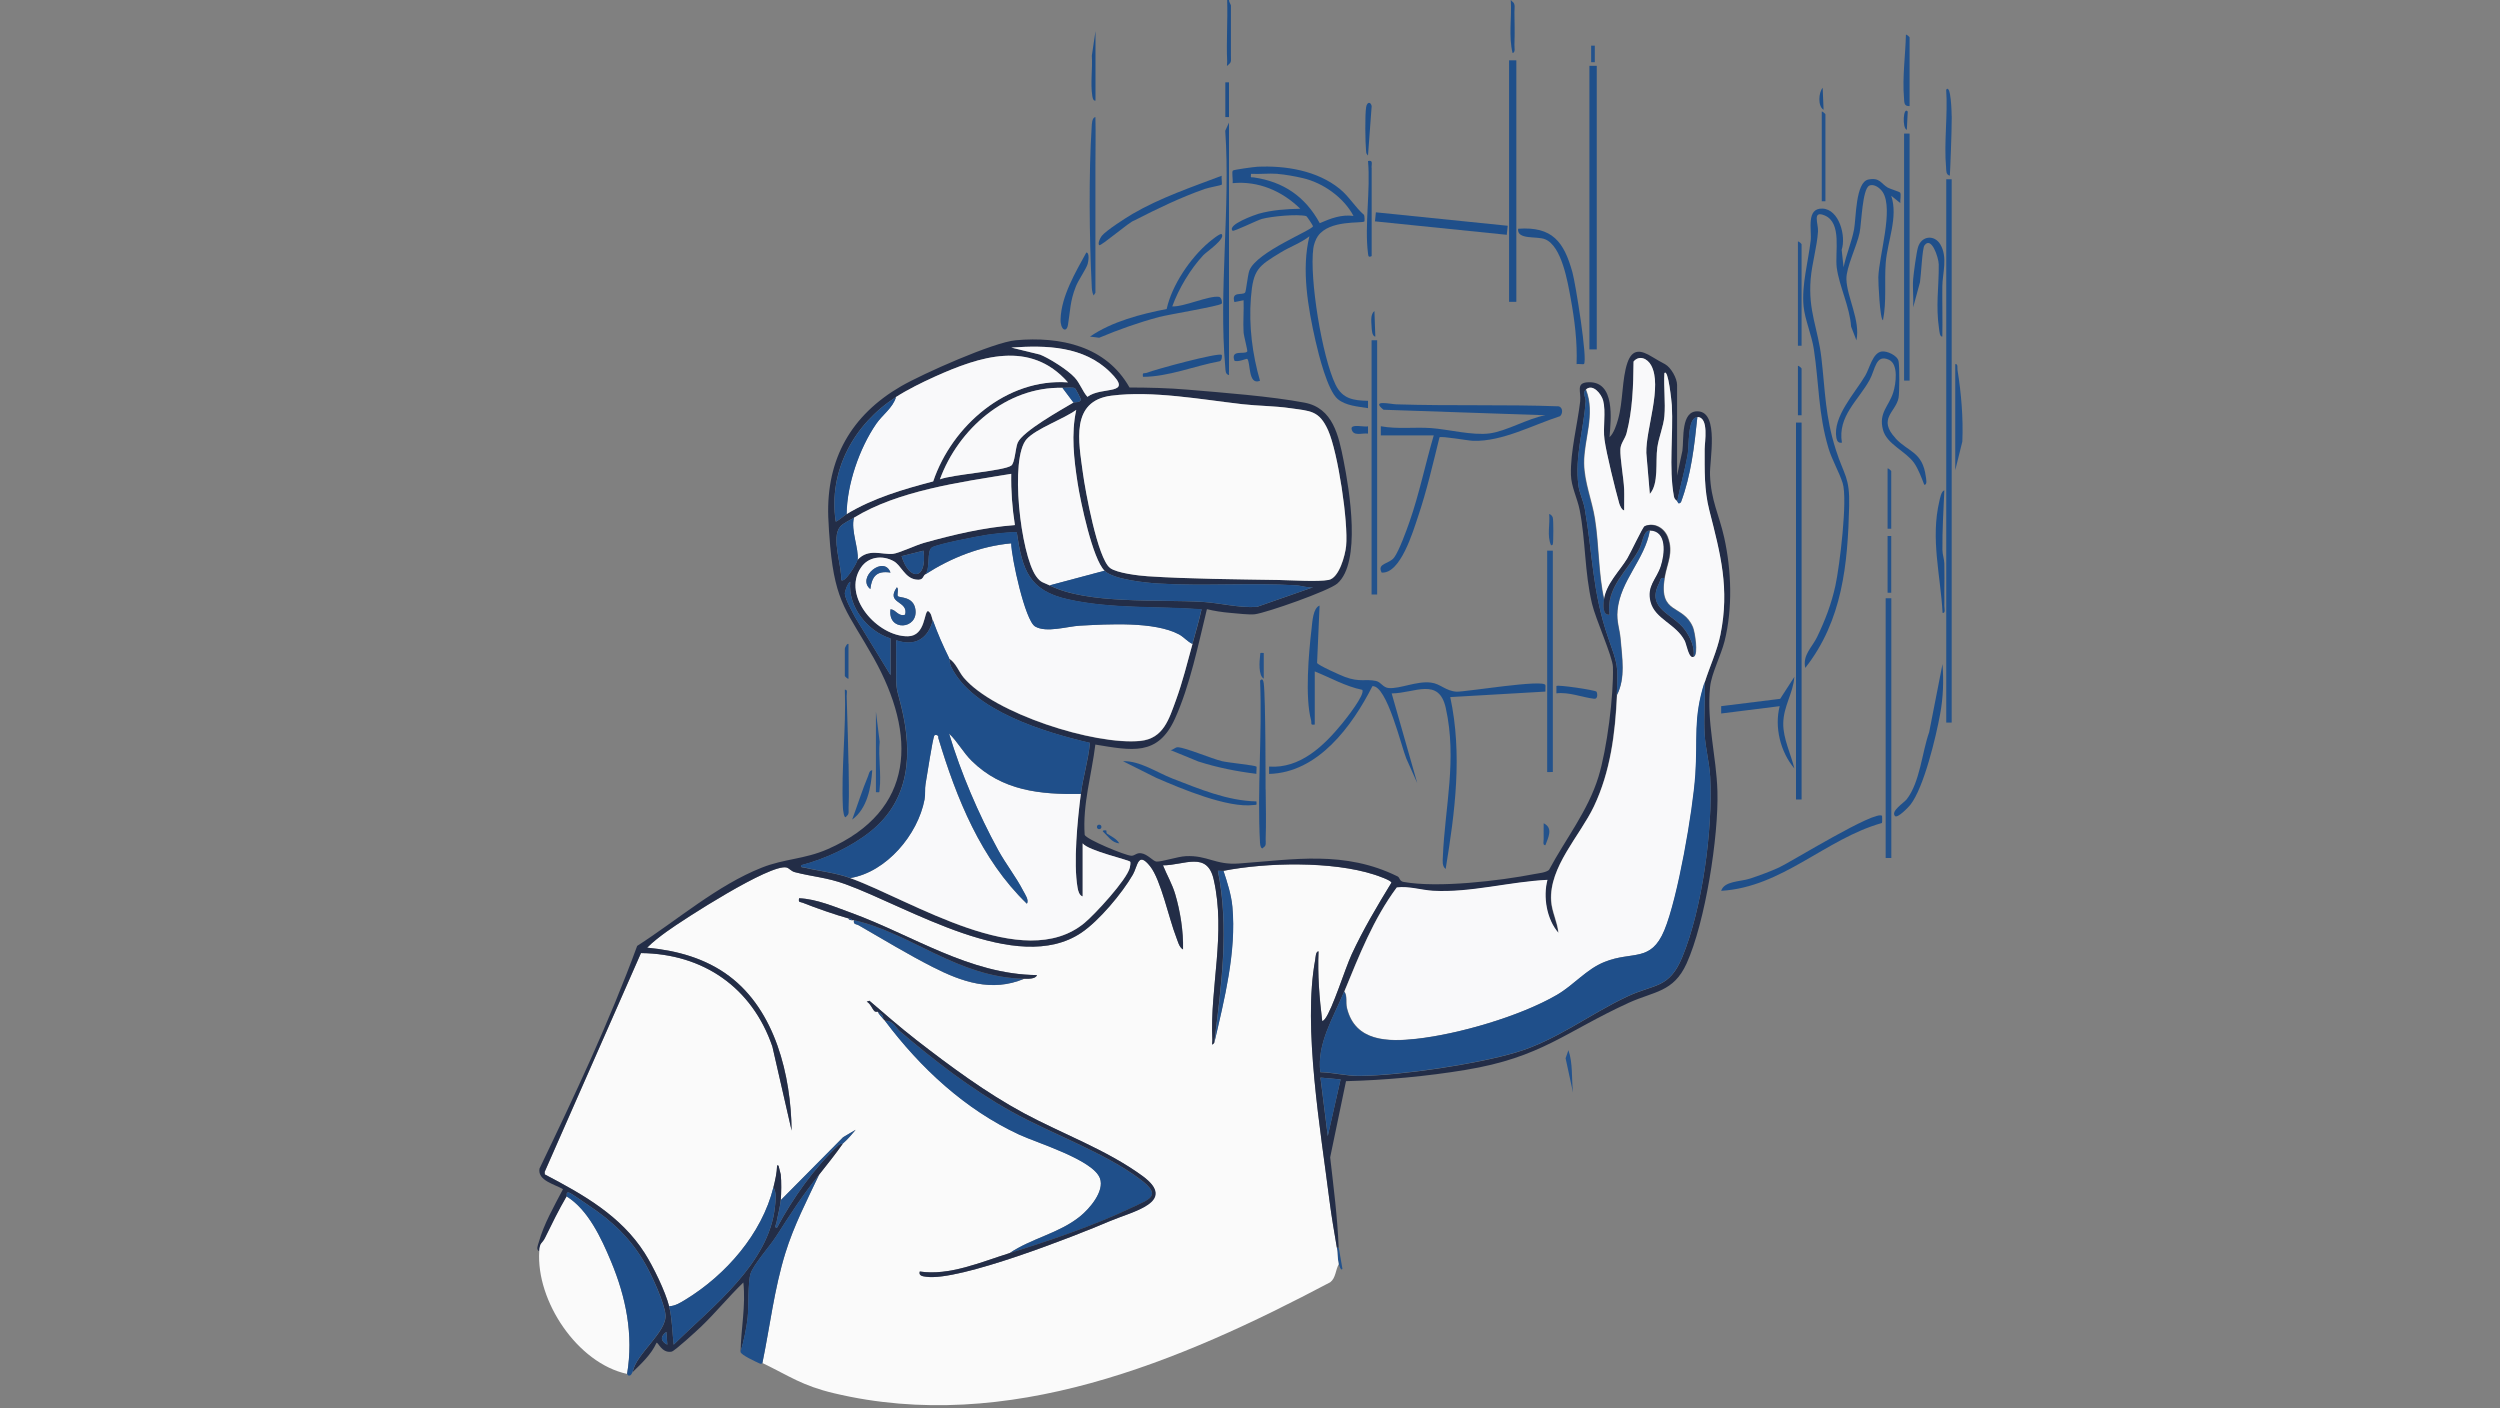 <svg xmlns="http://www.w3.org/2000/svg" id="Layer_1" data-name="Layer 1" viewBox="0 0 300 169"><rect x="0" y="0" width="300" height="169" fill="#808080" stroke="none"/><defs><style>      .cls-1 {        fill: #f9f9fa;      }      .cls-2 {        fill: #23528c;      }      .cls-3 {        fill: #1f4f8a;      }      .cls-4 {        fill: #7c98ba;      }      .cls-5 {        fill: #fafafa;      }      .cls-6 {        fill: #232d47;      }    </style></defs><path class="cls-2" d="M188.75,131.06l-.88-4.07.34-.97c.55,1.56.36,3.39.55,5.05Z"></path><path class="cls-3" d="M101.82,81.45c-.14.02-.44-.29-.44-.33v-3.29c0-.1.27-.68.44-.55v4.17Z"></path><g><path class="cls-3" d="M163.67,25.74c.09.16.09.79.06.83-.26.27-4.19-.24-5.59,1.77-.26.37-.48.99-.54,1.44-.49,3.61,1.05,13.06,2.67,16.39.83,1.7,2.13,1.89,3.89,1.93v.88c-1.19-.2-2.66-.28-3.63-1.09-1.23-1.04-2.29-5.32-2.67-6.99-.9-3.96-1.71-8.59-.73-12.55-.97.78-2.33,1.26-3.44,1.94-2.71,1.65-3.31,2.03-3.58,5.42s.18,6.85,1.09,9.98c-1.47.62-1.11-2.3-1.54-2.63-.06-.05-1.13.44-1.53.22-.49-1.4,1.24-.69,1.54-1.1.07-.1-.41-1.83-.44-2.31-.08-1.27.05-2.57,0-3.84l-1.1.22c-.4-1.35.95-.77,1.28-1.14.13-.15.3-2.08.52-2.66.87-2.24,7.6-4.84,7.63-5.31,0-.07-.73-1.19-.81-1.21-1.1-.27-4.16.03-5.32.34-.55.15-3.39,1.55-3.52,1.42-.71-.72,2.73-1.93,3.12-2.04,1.6-.45,3.33-.57,5-.6-2.17-2.13-5.04-3.37-8.12-3.07.07-.34-.12-1.35.03-1.51.1-.11,2.55-.44,2.94-.46,3.39-.16,7.18.46,9.87,2.64,1.15.93,1.84,2.18,2.91,3.12ZM153.3,20.86c-1.05-.08-2.13.06-3.18,0-.04.55-.06.38.33.43,3.57.52,6.18,2.3,7.92,5.49,1.32-.57,2.57-1.06,4.05-.87-1.18-2.22-3.66-3.98-6.1-4.54-.84-.2-2.17-.44-3.01-.5Z"></path><rect class="cls-3" x="190.73" y="7.9" width=".88" height="34.03"></rect><path class="cls-3" d="M146.6,28.1c.5.55-1.83,2.13-2.2,2.52-1.55,1.66-2.96,4.02-3.73,6.15,1.4.07,4.42-1.33,5.61-1.15.31.05.42.7.32.82-.25.29-6.42,1.31-7.51,1.6-2.46.66-4.85,1.51-7.19,2.49l-1.1-.14c2.61-1.8,6.12-2.71,9.2-3.31.62-2.85,2.82-6.1,5.06-8,.2-.17,1.39-1.15,1.54-.98Z"></path><rect class="cls-3" x="181.09" y="7.24" width=".87" height="28.98"></rect><path class="cls-3" d="M190.07,43.69c-.06.05-.66-.04-.88,0,.1-2.66-.24-5.33-.72-7.95-.35-1.9-1.06-6.22-3.06-7.03-1.02-.41-3.38.11-3.24-1.26,4.12-.3,5.51,1.58,6.52,5.22.37,1.32,1.86,10.57,1.38,11.02Z"></path><rect class="cls-3" x="172.41" y="18.88" width="1.09" height="15.9" transform="translate(128.73 196.17) rotate(-84.18)"></rect><path class="cls-3" d="M146.6,21.08c-.05.26.08.99,0,1.09-.07.07-1.57.34-2.02.5-2.93,1.03-5.74,2.39-8.49,3.8-.52.11-4.02,3.14-4.19,2.95-.19-.21.1-.85.31-1.11.52-.65,2.89-2.17,3.71-2.65,3.28-1.92,7.14-3.23,10.68-4.57Z"></path><path class="cls-3" d="M147.48,28.1c0,5.48,0,10.98,0,16.47-.04.11.03.3,0,.44-.47-.1-.41-.6-.45-.98-.8-9.02.63-19.2,0-28.34l.45-.98c0,4.46,0,8.93,0,13.39Z"></path><path class="cls-2" d="M131.45,19.98c0,5.05,0,10.1,0,15.15l-.22.33c-.21-.42-.21-.85-.23-1.31-.28-5.61-.36-13.32,0-18.9.02-.32.02-1.15.45-1.2.05,1.98,0,3.98,0,5.93Z"></path><path class="cls-3" d="M146.6,42.59c.07.07.04.68-.23.76-3.05.56-6.12,1.86-9.21,1.87-.11-.62.15-.36.48-.49,1.01-.41,8.63-2.47,8.96-2.14Z"></path><path class="cls-3" d="M130.36,30.3c.43.04.23,1.13.16,1.37-.16.59-1.12,1.93-1.43,2.74-.7,1.79-.64,2.82-.93,4.56-.17,1.03-.93.61-.89-.66.08-2.77,1.8-5.65,3.09-8.01Z"></path><path class="cls-3" d="M164.6,30.73c-.38.19-.4.01-.44-.32-.43-3.38.32-7.62,0-11.09.72-.15.36.49.44.88v10.54Z"></path><path class="cls-3" d="M102.26,98.35c.64-1.72,1.2-3.53,1.91-5.22.11-.27.12-.65.5-.71-.14,2.08-.61,4.63-2.41,5.93Z"></path><path class="cls-2" d="M105.11,85.4l.45,3.61c-.18,1.81.21,3.96-.01,5.72-.05.4.07.35-.44.33v-9.66Z"></path><path class="cls-4" d="M131.45,35.13c0-5.05,0-10.1,0-15.15v15.15Z"></path><path class="cls-3" d="M131.45,12.07c-.29.06-.35-.41-.38-.6-.23-1.51.05-3.25-.05-4.79l.44-2.95v8.34Z"></path><path class="cls-3" d="M164.6,12.73l-.44,5.93c-.18-.22-.2-.18-.23-.53-.1-1.04-.15-4.34.01-5.29.11-.63.54-.66.66-.11Z"></path><rect class="cls-3" x="147.04" y="9.88" width=".44" height="4.17"></rect><path class="cls-3" d="M101.82,91.65c0-.37-.13-5.83-.22-8.12-.01-.27.17-.82-.22-.76.17,4.72-.45,9.45-.23,14.17,0,.08.12,1.59.45.98.34-.21.21-.64.23-.98.08-1.7.01-3.56,0-5.28Z"></path><path class="cls-3" d="M147.71,6.71V.66c-.03-.16-.24-.43-.23-.66h-.22c.08,2.44-.11,4.91,0,7.36.02.34-.17.8.22.33.33-.21.22-.64.23-.98Z"></path><path class="cls-3" d="M181.73,1.42c0-.37.14-.98-.22-1.2l-.22-.22c.14,2.08-.28,4.35.22,6.37.37-.08.21-.68.22-.99.05-1.31.02-2.65,0-3.95Z"></path><path class="cls-3" d="M165.04,40.39c-.42-.04-.43-.88-.45-1.2-.03-.59-.16-1.46.34-1.87l.11,3.07Z"></path><path class="cls-2" d="M160.65,149.72l.44,2.52c-.16.38-.43-.51-.44-.55-.14-.59-.12-1.39-.22-1.98h.22Z"></path><rect class="cls-2" x="190.18" y="6.26" width="1.98" height=".44" transform="translate(184.61 197.64) rotate(-89.98)"></rect><g><path class="cls-3" d="M228.01,23.09c.16.26-.02.93.03,1.28l-1.09-.88c.85,2.6-.45,5.41-.66,8.02-.18,2.29.12,4.64-.33,6.91-.37,0-.58-4.66-.56-5.17.1-2.65,1.84-8.11.54-10.18-.29-.47-1.05-1.07-1.63-.79-.84.41-.92,4.52-1.16,5.66-.33,1.6-1.61,4.12-1.58,5.55.04,2.11,1.71,5,1.2,7.35l-.64-1.66c-.15-2.33-1.43-4.86-1.72-7.06-.24-1.85.66-5.36-1.43-6.26-1.56-.67-.76,1-.82,1.91-.11,1.82-.73,3.85-.88,5.72-.31,3.88.87,5.85,1.29,9.47.47,4.06.44,6.94,1.73,11.01.99,3.12,1.68,3.23,1.6,6.75-.17,6.99-.8,13.74-5.27,19.43-.34-1.57.83-2.47,1.43-3.73.96-1.99,1.72-3.98,2.19-6.15.5-2.3,1.49-10.35.87-12.3-.41-1.31-1.28-2.77-1.71-4.21-1.22-4.11-1.13-7.78-1.75-11.86-.26-1.72-1.07-3.54-1.23-5.14-.25-2.55.56-5.38.85-7.88.15-1.27-.58-3.93,1.42-3.85s2.85,3.3,2.3,4.95l.23,2.09c.32-1.56.96-2.99,1.26-4.56.25-1.36.17-5.67,1.72-5.97,1.38-.27,1.5.49,2.32.97.3.17,1.41.49,1.48.6Z"></path><rect class="cls-2" x="233.55" y="21.51" width=".65" height="65.2"></rect><rect class="cls-3" x="215.52" y="50.71" width=".67" height="45.23"></rect><path class="cls-3" d="M227.47,52.61c1.54,1.65,3.24,1.58,3.63,4.6.03.23.21,1-.19.96-.31-.82-.73-1.92-1.22-2.62-1.02-1.43-3.26-2.23-3.73-3.96-.55-2.07.7-2.82,1.23-4.5.32-1.02.65-3.37-.5-3.91-1.61-.75-1.65,1.16-2.33,2.4-1.36,2.48-3.86,4.36-3.33,7.54-.42.07-.58-.17-.66-.55-.48-2.55,2.24-5.41,3.47-7.51.52-.88.88-2.72,1.96-2.88.62-.1,1.9.47,2.03,1.17.12.61.11,3.75,0,4.38-.32,1.72-2.56,2.51-.35,4.87Z"></path><rect class="cls-2" x="228.49" y="16.03" width=".66" height="29.64"></rect><path class="cls-3" d="M225.85,97.91s.04.78-.02.85c-6.78,1.91-11.96,7.71-19.29,8.14.38-1.2,2.28-1.08,3.47-1.47,1.09-.36,2.45-.86,3.49-1.34,1.41-.65,11.64-6.98,12.36-6.18Z"></path><rect class="cls-2" x="226.28" y="71.79" width=".68" height="31.17"></rect><path class="cls-3" d="M227.39,97.91c-.52-.58,1.06-1.55,1.41-1.99,1.6-2.05,1.84-5.64,2.7-8.06l1.6-8.17c.15,2.06.09,3.95-.28,5.98-.49,2.7-1.95,8.85-3.58,10.91-.21.26-1.54,1.67-1.85,1.34Z"></path><path class="cls-3" d="M215.31,92.2c-1.67-1.99-2.39-4.95-1.75-7.46l-7.02.88v-.88s7.08-.88,7.08-.88l1.7-2.63c-.14,1.98-1.3,3.47-1.33,5.59-.02,1.81.91,3.65,1.33,5.38Z"></path><path class="cls-3" d="M229.58,33.48c.06-.74.39-3.18.58-3.81.42-1.4,1.98-1.53,2.68-.34.91,1.54.26,3.46.24,5.01-.02,2.01.04,4.03,0,6.05-.31.05-.34-.6-.38-.83-.44-2.91-.02-5.12-.05-7.83-.01-.79-.88-3.47-1.72-2.27-.26.37-.4,3.57-.53,4.4l-.82,3.02c.07-1.11-.09-2.3,0-3.4Z"></path><path class="cls-2" d="M234.63,43.69c.36-.05.23.44.27.7.45,2.8.7,5.76.58,8.6l-.85,3.43v-12.73Z"></path><path class="cls-2" d="M216.19,41.49h-.44v-12.51c.14-.02.44.29.44.33v12.18Z"></path><path class="cls-2" d="M229.15,12.73c-.7.05-.63-.48-.67-.98-.21-2.51.17-5.08.23-7.59.14-.02.44.29.44.33v8.23Z"></path><path class="cls-2" d="M219.05,24.15h-.44v-10.76c.14-.02.44.29.44.33v10.43Z"></path><path class="cls-4" d="M234.21,61.25v-19.1s0,19.1,0,19.1Z"></path><path class="cls-2" d="M226.95,63.45h-.44v-7.24c.14-.02.44.29.44.33v6.92Z"></path><rect class="cls-2" x="226.51" y="64.32" width=".44" height="6.81"></rect><path class="cls-3" d="M216.19,49.83h-.44v-5.93c.14-.02.44.29.44.33v5.6Z"></path><path class="cls-4" d="M226.96,84.74v-10.32s0,10.32,0,10.32Z"></path><path class="cls-2" d="M234.2,13.94c0-.37-.08-3.94-.66-3.18.21,3.01-.28,6.37-.01,9.34.03.38-.03.88.45.98.03-.14.24-5.45.23-7.14Z"></path><path class="cls-3" d="M218.83,13.17c-.71-.4-.6-2.09-.11-2.63l.11,2.63Z"></path><path class="cls-3" d="M228.93,13.39l-.11,2.19c-.58-.16-.43-2.89.11-2.19Z"></path><path class="cls-3" d="M233.32,72.78c.02-.55,0-1.1,0-1.65.01-1.17.03-2.35,0-3.51-.01-.53-.22-1.04-.23-1.64-.02-2.4.13-4.76.23-7.14-.37.1-.51.94-.59,1.27-1.08,4.54.13,8.89.38,13.44.38.05.21-.5.22-.77Z"></path></g><g><path class="cls-5" d="M80.3,156.75c-.46-1.8-1.92-4.81-2.94-6.39-2.85-4.48-7.4-7.03-11.98-9.43l-.02-.3,11.56-26.26c7.48.08,13.33,4.12,15.77,11.21l2.31,10.09c-.08-6.61-1.95-14.38-7.48-18.53-2.86-2.15-6.33-3.09-9.86-3.42.71-.71,1.53-1.35,2.35-1.93,2.05-1.48,12.45-8.18,14.39-7.69.29.07.55.45.99.56,2.15.55,3.8.62,6.04,1.43,7.58,2.73,20.61,11.03,28.33,5.84,2.13-1.43,4.91-4.75,6.19-6.98.59-1.03.6-2.85,2.07-1,1.29,1.61,2.27,6.32,3.13,8.5.19.48.35,1.24.82,1.48.06-2.13-.33-4.59-.94-6.63-.35-1.2-1-2.32-1.47-3.46,2.55,0,5.31-1.75,6.09,1.7,1.48,6.54-.48,12.95-.16,19.27.02.33-.17.8.22.33,1.2-5.18,2.66-10.93,2.17-16.33-.13-1.44-.62-2.95-1.07-4.31,5.2-1.01,13.05-1.17,18.1.45.35.11,2.06.69,2.07.97-1.71,2.8-3.39,5.62-4.77,8.6-.82,1.76-2.3,6.59-3.21,7.76-.08.1-.28.3-.33.22-.34-2.78-.56-5.54-.44-8.34-.35,0-.35.75-.4,1.02-1.5,8.05.67,20.57,1.72,28.94.24,1.88.56,3.74.88,5.6.1.59.08,1.39.22,1.98-.39.7-.35,1.66-1.02,2.17-18.03,9.54-38.71,18.29-59.58,13.31-3.81-.91-5.27-2.03-8.56-3.62.9-4.39,1.42-8.88,2.75-13.17,1.02-3.29,2.6-6.35,4.06-9.44.97-1.23,1.96-2.45,2.85-3.73.61-.54,1.02-1.02,1.53-1.65l-1.51.9-7.48,7.55c.07-.82.09-2.28,0-3.07l-.22-.88c-.03-.14-.01-.24-.22-.22-.02.88-.23,1.79-.44,2.63-1.38,5.58-5.71,10.52-10.56,13.48-.59.36-1.24.77-1.96.79ZM122.89,117.45c.41,0,1.4.06,1.54-.44-8.08-.07-14.93-4.79-22.28-7.47-1.99-.72-4.15-1.66-6.26-1.75-.1.56.09.4.44.54,1.46.59,3.97,1.47,5.49,1.88.07.22.26.19.44.22.07.01.15-.02.22,0-.12.55.29.45.58.62,2.86,1.65,5.93,3.5,8.85,4.99,3.49,1.78,7.1,3.05,10.98,1.42ZM121.13,150.38c-3.39,1.06-7.21,2.74-10.76,2.2-.16.54.4.58.78.63,3.96.56,17.8-4.87,22.04-6.68,2.67-1.14,8.08-2.36,3.9-5.42s-9.55-5.01-14.21-7.52-8.9-5.68-12.93-8.8c-1.93-1.5-3.76-3.11-5.62-4.7l-.32.11c.45.23.67.91.94,1.15.12.11.34.03.38.05.14.35.46.6.66.88.06.08.16.14.22.22,4.24,5.64,9.59,10.63,16.1,13.65,2.15,1,8.88,3.02,9.69,5.24.57,1.56-1.25,3.67-2.41,4.59-2.51,2.02-5.81,2.6-8.45,4.4Z"></path><path class="cls-6" d="M64.71,150.16c-.42-.22-.16-.73-.07-1.05.62-2.24,1.85-4.36,2.92-6.41-.99-.59-3.08-1.03-2.82-2.47,4.21-8.76,8.37-17.58,11.72-26.72,4.77-3.06,9.64-7.3,14.97-9.4,2.7-1.07,5.1-.99,7.89-2.21,10.57-4.63,10.68-13.72,5.52-22.94-3.12-5.56-4.59-6.49-5.22-13.44-.09-.95-.2-2.59-.23-3.51-.23-6.94,2.76-12.19,8.72-15.65,2.57-1.49,11.09-5.29,13.79-5.53,5.37-.48,10.84.7,13.64,5.67,2.34.01,4.66.06,6.99.26,4.23.36,9.95.79,14.02,1.56,3.42.65,4.09,3.98,4.68,6.95.7,3.51,2.15,12.24-.76,14.76-1.01.87-8.41,3.48-9.88,3.68-.67.09-2.24-.11-3.02-.17-.85-.07-1.91-.23-2.74-.44-1.04,4.25-2.04,9.19-3.85,13.17-2.06,4.52-5.21,3.78-9.54,3.08-.44,3.61-1.54,7.16-1.28,10.83.19.54,4.86,2.48,5.6,2.51.4.02.61-.38,1.17-.3.79.1,1.44.97,1.85,1,.62.04,2.56-.61,3.52-.65,2.6-.13,3.55,1.09,6.37.88,6.61-.48,12.68-1.59,19.04,1.55.28.14.21.57.71.66,4.14.75,11.54-.13,15.75-.95.51-.1,1.31-.16,1.71-.49,2-3.73,4.69-7.1,5.94-11.19,1.01-3.29,1.83-9.72,1.73-13.16-.03-1.23-2.07-5.72-2.51-7.59-.91-3.86-.75-7.51-1.48-11.25-.27-1.38-1.02-2.81-1.05-4.23-.07-2.77.78-6.02,1.11-8.79.14-1.21-.59-2.26,1-2.31,3.23-.11,2.69,4.46,2.52,6.59.5-.42.86-1.53,1.03-2.15.61-2.15.45-4.83,1.12-6.78.61-1.76,1.66-1.51,2.98-.7.65.4.84.49,1.53.87.73.4,1.45,1.71,1.45,2.5v10.87l.64-2.99c.19-1.41-.21-4.84,1.89-4.72,2.54.15,1.36,5.88,1.42,7.61.11,3.1,1.09,4.78,1.7,7.52.88,3.95,1.03,8.51.05,12.44-.43,1.72-1.58,3.9-1.74,5.5-.43,4.2.76,8.33.88,12.5.16,5.42-1.46,15.76-3.7,20.69-1.57,3.46-3.9,3.33-6.93,4.71-7.69,3.52-10.46,6.55-19.6,8.06-4.65.77-9.64,1.23-14.34,1.35l-1.9,9.14c.41,3.6.88,7.21,1.02,10.84h-.22c-.31-1.86-.64-3.72-.88-5.6-1.05-8.38-3.22-20.89-1.72-28.94.05-.27.05-1.02.4-1.02-.12,2.81.1,5.57.44,8.34.05.08.25-.12.33-.22.91-1.18,2.4-6,3.21-7.76,1.38-2.98,3.06-5.8,4.77-8.6-.02-.28-1.72-.86-2.07-.97-5.05-1.63-12.9-1.47-18.1-.45-.19.04-.45-.03-.66,0,1.38,6.85.41,13.79-.44,20.64-.39.48-.2,0-.22-.33-.31-6.32,1.65-12.73.16-19.27-.78-3.45-3.54-1.7-6.09-1.7.47,1.15,1.12,2.27,1.47,3.46.61,2.05.99,4.51.94,6.63-.47-.25-.63-1.01-.82-1.48-.86-2.18-1.84-6.89-3.13-8.5-1.48-1.85-1.48-.03-2.07,1-1.29,2.23-4.06,5.55-6.19,6.98-7.72,5.19-20.76-3.11-28.33-5.84-2.24-.81-3.89-.87-6.04-1.43-.44-.11-.7-.49-.99-.56-1.94-.49-12.34,6.2-14.39,7.69-.81.59-1.64,1.22-2.35,1.93,3.54.33,7,1.27,9.86,3.42,5.53,4.15,7.4,11.92,7.48,18.53l-2.31-10.09c-2.44-7.09-8.29-11.13-15.77-11.21l-11.56,26.26.02.3c4.58,2.4,9.12,4.95,11.98,9.43,1.01,1.59,2.48,4.6,2.94,6.39.36,1.43.38,3.15.55,4.61,4.58-4.53,11.47-9.7,12.16-16.6.07-.66.2-1.71-.19-2.28.21-.85.42-1.75.44-2.63.21-.02.18.08.22.22.05.21.21.83.22.88.09.8.07,2.26,0,3.07-.07.77-.37,1.86-.51,2.67-.04.23-.34.68.07.62,1.84-3.47,4.48-7.2,7.36-9.89.18-.17.49-.16.55-.21-.9,1.28-1.88,2.5-2.85,3.73-2.07,2.6-3.4,4.67-5.18,7.45-.74,1.15-2.67,3.32-3.05,4.42-.34,1-.22,4.02-.36,5.34s-.49,2.85-.85,4.09c.04-2.78.64-5.57.33-8.34-1.75,1.69-3.29,3.59-5.04,5.27-.51.49-3.21,2.97-3.57,3.03-1.19.22-1.62-1.19-1.81-1.06-.64,1.41-1.79,2.46-2.86,3.51.38-2.18,4.15-4.81,3.94-6.89-.14-1.46-1.61-4.64-2.37-5.99-1.76-3.11-3.95-5.19-6.9-7.15-.43-.28-1.97-1.38-2.25-1.48-.49-.19-.27.34-.33.44-.95,1.64-1.76,3.29-2.59,4.98-.36.73-.63.47-.7,1.6ZM128.96,45.3c.64.7.91,1.62,1.53,2.32,1.76-1.32,5.63-.09,2.73-2.96-3.18-3.14-7.69-3.25-11.86-2.95l3.44.84c1.14.45,3.34,1.85,4.16,2.75ZM107.52,47.64c-5.04,3.23-8.15,8.87-7.24,14.93.12.09,1.07-.73,1.31-.88,3.19-1.93,6.81-2.99,10.4-3.93,2.26-6.68,8.82-12.41,16.17-11.88-4.53-5.14-10.6-3.1-15.95-.7-1.51.68-3.29,1.56-4.68,2.45ZM201.26,60.15c-.21-.17-.34-.3-.4-.58-.64-3.46-.06-7.43-.25-10.95-.02-.32-.43-4.46-.89-3.83-.11,1.67.14,3.5,0,5.16-.11,1.26-.67,2.5-.85,3.76-.24,1.7.2,4.34-.9,5.57l-.42-4.92c-.07-2.88,1.96-8,.58-10.51-.45-.83-1.43-1.26-2.11-.46-.03,2.89-.11,5.8-.84,8.6-.17.66-.71,1.22-.74,1.91-.05,1.14.41,3.51.45,4.83.03.84-.01,1.68,0,2.52-.27,0-.53-.64-.59-.83-.48-1.71-1.54-6.02-1.77-7.67-.2-1.47.19-3.32-.16-4.67-.21-.8-1.25-2.11-2.09-1.31-.42.4.04.92,0,1.42-.24,3.38-1.32,6.53-.87,10.09.1.82.6,1.86.76,2.75.97,5.55.89,9.88,2.79,15.43,1.17,3.42,1.22,3.13,1.05,6.97-.21,4.6-.78,9.17-2.77,13.37-1.68,3.53-5.38,7.25-5.13,11.33.08,1.32.76,2.54.87,3.85-1.4-1.61-1.86-4.32-1.32-6.36-4.51.21-9.21,1.56-13.72,1.31-1.4-.08-2.93-.59-4.36-.4-2.82,3.8-4.51,8.16-6.29,12.48-1.26,3.06-3.29,6.25-2.85,9.66,1.59.04,3.13.47,4.73.45,4.98-.06,13.91-1.39,18.71-2.81,4.91-1.45,8.86-4.61,13.45-6.75,3.21-1.49,4.97-.92,6.53-4.67,2.42-5.83,3.7-15.41,3.36-21.69-.09-1.65-.57-3.44-.66-5.04-.13-2.06.09-4.19,0-6.25.59-1.88,1.48-3.77,1.88-5.7,1.13-5.55,0-9.7-1.33-14.94-.63-2.46-.55-4.85-.56-7.36,0-.77.55-3.83-.87-3.83-1.18,0-.97,3.39-1.15,4.44-.33,1.89-.89,3.78-1.26,5.65ZM127.5,46.54c-6.69-.17-12.5,4.92-14.71,10.98,1.51-.59,7.65-1,8.56-1.65.44-.32.5-2.1.77-2.74.58-1.37,5.23-3.96,6.7-4.83.11-.06.8.04.88-.33.03-.13-.64-1.34-.7-1.38-.26-.15-1.1-.04-1.49-.05ZM133.38,47.48c-4.96.64-3.92,5.55-3.43,9.24.28,2.1,1.76,10.31,3.27,11.44.81.61,3.43.92,4.5.99,5.02.33,10.74.36,15.8.45,1.5.03,4.64.23,5.93-.01s1.98-2.97,2.09-4.06c.28-2.86-.99-11.23-2.15-13.87-1.08-2.43-2.14-2.32-4.57-2.68-1.86-.27-3.82-.26-5.68-.47-4.91-.56-10.84-1.66-15.75-1.03ZM125.96,70.25c4.49,2.29,13.13,1.66,18.33,1.98,2.16.13,4.34.74,6.54.6l6.75-2.36c-.72.1-1.38-.19-2.08-.23-5.45-.32-11.04.12-16.47-.21-1.57-.1-5.4-.48-6.48-1.53-1.44-1.4-2.89-8.3-3.23-10.49-.45-2.91-.81-5.93-.17-8.82-1.48,1.09-4.77,2.24-5.94,3.5-2.09,2.27-.74,13.83,1.12,16.46.58.82.92.75,1.63,1.11ZM102.47,62.13c-.5.31-1.29.64-1.66,1.08-1.11,1.33.24,4.69.12,6.38.4.5,1.92-2.03,1.97-2.41,1.33-1.43,2.88-.59,4.25-.72.69-.07,2.77-1.05,3.7-1.31,3.58-1,7.2-1.86,10.93-2.14-.31-2.03-.47-4.1-.44-6.15-6.05.99-13.6,2.02-18.88,5.27ZM111.04,68.93c-.33.21-.18.78-1.15.62-1.32-.21-1.74-1.7-2.64-2.2-1.36-.75-3.05-.54-3.93.77-2.33,3.44,2.01,8.31,5.65,8.24,2.13-.04,1.9-3.04,2.41-3.03.41.28.41.7.55,1.09-.54,2.23-2.14,3.2-4.39,2.42-.02,1.21.02,2.42,0,3.63-.03,2.5.08,2.11.63,4.4,1.35,5.6,1.01,11.13-3.71,14.91-2.32,1.86-5.47,3.31-8.34,4.06-.06.31.25.23.47.29,1.81.43,3.68.6,5.45,1.25,7.37,2.68,20.75,11.47,28.1,5.38,1.27-1.05,5.09-5.18,5.44-6.64.04-.18.11-.62.04-.71-.2-.23-5.05-1.33-5.7-2.2v6.37c-.4-.11-.55-.69-.61-1.04-.52-2.99-.02-8.16.39-11.25.27-2.06.91-4.07,1.09-6.14-5.36-1.25-14.07-3.84-16.66-9.14-.18-.37-.16-.8-.24-.96.83.53,1.15,1.58,1.76,2.3,3.63,4.28,15.69,8.12,21.18,7.58,2.79-.28,3.44-2.62,4.29-4.93.77-2.09,1.38-4.54,1.97-6.7.38-1.38.79-2.77,1.1-4.17-5.34-.4-10.76-.03-16.03-1.2-4.69-1.05-5.48-3.54-6.14-8.02-.15-.15-3.06.2-3.56.28-1.09.16-5.93,1.1-6.61,1.51s-.17,2.44-.8,3.26ZM110.82,66.08l-2.63.66c.92,3.02,3.1,2.91,2.63-.66ZM106.86,76.62c-2.78-.88-5.11-3.8-4.83-6.8-.3.13-.66,1.15-.65,1.4.01.62.94,2.28,1.28,2.92l4.21,6.88v-4.39ZM160.87,129.53l-2.42-.22.88,7.02,1.54-6.8ZM80.08,161.36l-.11-1.54c-.74.53-.74,1.12.11,1.54Z"></path><path class="cls-5" d="M75.25,164.87c-5.98-1.29-10.92-8.76-10.54-14.71.07-1.13.34-.87.7-1.6.83-1.7,1.64-3.35,2.59-4.98,2.57,1.58,4.17,5.02,5.31,7.76,1.81,4.32,2.73,8.85,1.94,13.54Z"></path><path class="cls-3" d="M157.8,86.94c-.63.1-.37-.13-.47-.51-.74-2.73-.29-8.07.06-10.99.09-.8.17-2.49.96-2.77l-.3,6.88c.1.28,2.83,1.49,3.36,1.69,1.77.65,2.44.21,3.69.47.64.13.83.81,1.58.86,1.39.08,3.34-.87,5.03-.66,1.16.14,1.77,1.02,3.09,1.09.97.05,10.55-1.54,10.65-.78.03.24-.02.52,0,.77l-11.42.66c1.48,6.88.57,13.78-.55,20.63-.44-.35-.36-.94-.34-1.43.25-6.04,1.73-11.69.35-17.9-.83-3.72-3.73-1.76-6.49-1.74l3.07,10.76-1.32-2.96c-.57-1.36-2.32-8.8-4.06-8.67-2.43,4.77-6.5,10.38-12.4,10.53v-.88c3.74.26,6.58-2.5,8.77-5.17.45-.55,2.8-3.51,2.41-4.04-2.03-.42-3.8-1.45-5.7-2.21v6.37Z"></path><path class="cls-3" d="M75.91,164.65c-.09.09-.11.37-.37.42-.18.06-.26-.19-.29-.2.79-4.69-.13-9.22-1.94-13.54-1.14-2.73-2.74-6.18-5.31-7.76.06-.1-.16-.62.33-.44.28.11,1.82,1.2,2.25,1.48,2.95,1.96,5.15,4.03,6.9,7.15.76,1.35,2.22,4.53,2.37,5.99.21,2.08-3.56,4.71-3.94,6.89Z"></path><path class="cls-3" d="M165.7,52.25v-1.1c1.99.37,4.03.08,6.03.22s4.95.91,7.01.64,4.61-1.81,6.71-2.18l-19.43-.66c-1.57-1.26.83-.67,1.53-.65,6.49.21,13.03,0,19.51.24.49.16.5.85.15,1.18-3.27,1.06-6.95,3.07-10.43,2.96-.62-.02-3.82-.6-4.04-.42-.79,3.2-1.54,6.46-2.6,9.59-.58,1.71-2.08,6.81-4.34,6.64-.6-1.14.9-1,1.5-1.81s1.48-3.25,1.84-4.28c1.17-3.34,1.91-6.97,2.91-10.37h-6.37Z"></path><path class="cls-3" d="M91.5,163.55s-.1.18-.36.06c-.47-.22-2.19-.99-2.28-1.38.36-1.23.71-2.82.85-4.09s.02-4.35.36-5.34c.38-1.1,2.31-3.27,3.05-4.42,1.78-2.78,3.11-4.84,5.18-7.45-1.46,3.09-3.05,6.15-4.06,9.44-1.33,4.3-1.84,8.78-2.75,13.17Z"></path><rect class="cls-2" x="164.59" y="40.83" width=".67" height="30.51"></rect><path class="cls-3" d="M150.77,96.16c.03.51.07.39-.32.44-3.14.4-8.72-1.97-11.68-3.25l-4.02-2.01c2.05-.05,4.02,1.33,5.93,2.08,3.24,1.25,6.57,2.67,10.09,2.75Z"></path><path class="cls-3" d="M150.77,91.99c.06.06-.03.66,0,.87-2.37-.29-4.69-.75-6.97-1.48l-3.34-1.37c.34-.01.55-.36.89-.34.96.05,4.01,1.37,5.33,1.68.73.17,3.94.49,4.09.64Z"></path><path class="cls-3" d="M191.58,83.01c.09.11.23.9-.29.84-1.46-.17-2.99-.83-4.52-.65v-.88c.17-.18,4.65.49,4.81.68Z"></path><path class="cls-3" d="M164.16,51.15v.88c-.75-.09-1.78.38-1.97-.55-.14-.66,1.63-.19,1.97-.32Z"></path><polygon class="cls-2" points="186.34 73.54 186.34 66.52 186.34 66.08 185.66 66.08 185.66 92.65 186.34 92.64 186.34 73.54"></polygon><path class="cls-2" d="M151.65,78.37v3.07c-.66-.37-.52-2.1-.44-2.75.05-.4-.07-.35.44-.33Z"></path><path class="cls-2" d="M185.46,101.42c-.38.05-.21-.5-.22-.76-.02-.62.01-1.25,0-1.87,1.17.58.55,1.7.21,2.63Z"></path><path class="cls-3" d="M151.87,94.73c0-.37.01-10.9-.22-12.73-.04-.32-.17-.68-.44-.32.27,6.39-.36,13.08-.01,19.44,0,.18.12,1.01.45.54.34-.15.22-.67.23-.98.07-1.93.02-4,0-5.94Z"></path><path class="cls-2" d="M186.34,62.13c-.04-.17-.24-.43-.44-.44.12,1.18-.28,2.63.22,3.73.09.02.19-.01.22-.11.08-.32.08-2.83,0-3.18Z"></path><path class="cls-3" d="M132.77,99.67s-.02.29.07.36c.48.33,1.14.6,1.47,1.17-.89-.06-1.38-.89-1.97-1.43-.03-.19.4-.13.43-.1Z"></path><circle class="cls-3" cx="131.9" cy="99.23" r=".27"></circle><path class="cls-3" d="M106.21,122.5c1.06,0,1.22.77,1.74,1.22,4.17,3.55,8.61,6.98,13.4,9.66,4.81,2.68,11.22,4.92,15.53,8.18,2.61,1.97,1.06,2.35-1.11,3.38-4.53,2.16-9.84,3.95-14.64,5.45,2.64-1.79,5.94-2.38,8.45-4.4,1.16-.93,2.98-3.04,2.41-4.59-.81-2.22-7.54-4.24-9.69-5.24-6.51-3.02-11.86-8.01-16.1-13.65Z"></path><path class="cls-3" d="M92.81,142.48c.39.57.26,1.62.19,2.28-.69,6.9-7.58,12.07-12.16,16.6-.17-1.46-.18-3.18-.55-4.61.71-.02,1.37-.43,1.96-.79,4.85-2.96,9.18-7.9,10.56-13.48Z"></path><path class="cls-6" d="M105.33,121.4s-.26.05-.38-.05c-.27-.25-.49-.92-.94-1.15l.32-.11c1.86,1.59,3.69,3.2,5.62,4.7,4.03,3.13,8.44,6.38,12.93,8.8s9.9,4.37,14.21,7.52-1.22,4.28-3.9,5.42c-4.23,1.81-18.08,7.24-22.04,6.68-.38-.05-.94-.1-.78-.63,3.54.54,7.37-1.14,10.76-2.2,4.8-1.5,10.1-3.29,14.64-5.45,2.17-1.04,3.72-1.41,1.11-3.38-4.31-3.26-10.73-5.5-15.53-8.18-4.8-2.67-9.23-6.1-13.4-9.66-.52-.44-.68-1.21-1.74-1.22-.06-.08-.16-.14-.22-.22.02-.54-.36-.63-.66-.88Z"></path><path class="cls-2" d="M122.89,117.45c-3.88,1.63-7.49.36-10.98-1.42-2.93-1.49-5.99-3.34-8.85-4.99-.29-.17-.7-.07-.58-.62,6.86,1.56,12.44,6.88,20.42,7.03Z"></path><path class="cls-6" d="M101.82,110.21c-1.51-.41-4.02-1.29-5.49-1.88-.35-.14-.54.02-.44-.54,2.11.09,4.27,1.03,6.26,1.75,7.35,2.68,14.2,7.4,22.28,7.47-.14.5-1.13.44-1.54.44-7.97-.15-13.55-5.47-20.42-7.03-.07-.02-.15.01-.22,0-.08-.21-.27-.17-.44-.22Z"></path><path class="cls-2" d="M146.82,104.5c.45,1.36.94,2.87,1.07,4.31.5,5.4-.97,11.15-2.17,16.33.85-6.84,1.82-13.78.44-20.64.21-.03.46.04.66,0Z"></path><path class="cls-2" d="M101.16,137.21c-.06.05-.37.04-.55.21-2.87,2.69-5.52,6.42-7.36,9.89-.41.06-.11-.39-.07-.62.14-.81.45-1.9.51-2.67l7.48-7.55,1.51-.9c-.52.62-.92,1.1-1.53,1.65Z"></path><path class="cls-2" d="M93.69,140.94s-.17-.67-.22-.88l.22.88Z"></path><path class="cls-3" d="M105.99,122.28c-.2-.28-.52-.53-.66-.88.3.25.67.34.66.88Z"></path><path class="cls-2" d="M102.25,110.43c-.18-.03-.37,0-.44-.22.17.05.36,0,.44.22Z"></path><path class="cls-1" d="M129.7,95.28c-.4,3.1-.91,8.27-.39,11.25.06.35.2.93.61,1.04v-6.37c.65.88,5.5,1.97,5.7,2.2.08.09,0,.53-.04.71-.35,1.45-4.18,5.59-5.44,6.64-7.35,6.09-20.73-2.71-28.1-5.38,4.35-.73,8.1-5.21,8.9-9.43.12-.66.02-1.28.12-1.85.15-.8.87-5.63,1.07-5.84.11-.11.56-.05.46.31,2.18,7.23,5.11,14.56,10.63,19.89.28-.44-.23-1.13-.44-1.54-.87-1.69-2.09-3.23-3.01-4.9-2.38-4.36-4.46-9.23-5.89-13.98,1.06,1.01,1.67,2.25,2.74,3.3,3.63,3.56,8.16,4.03,13.07,3.95Z"></path><polygon class="cls-3" points="160.87 129.53 159.34 136.33 158.46 129.31 160.87 129.53"></polygon><path class="cls-3" d="M80.08,161.36c-.84-.41-.84-1.01-.11-1.54l.11,1.54Z"></path><g><path class="cls-1" d="M190.29,46.76c.84-.79,1.88.52,2.09,1.31.35,1.35-.04,3.2.16,4.67.22,1.66,1.29,5.97,1.77,7.67.05.2.32.84.59.83-.01-.84.03-1.68,0-2.52-.05-1.32-.5-3.69-.45-4.83.03-.69.57-1.25.74-1.91.73-2.8.81-5.7.84-8.6.68-.8,1.66-.37,2.11.46,1.37,2.51-.65,7.63-.58,10.51l.42,4.92c1.11-1.24.66-3.87.9-5.57.18-1.26.73-2.5.85-3.76.15-1.65-.1-3.48,0-5.16.46-.63.87,3.51.89,3.83.2,3.52-.38,7.49.25,10.95.05.29.18.41.4.58.1.08.08.46.45.12,1.22-3.25,1.61-6.77,1.97-10.22,1.42,0,.87,3.06.87,3.83,0,2.52-.07,4.9.56,7.36,1.34,5.24,2.46,9.38,1.33,14.94-.39,1.93-1.29,3.82-1.88,5.7-1.38,4.39-.8,6.72-1.1,11.08s-2.09,14.75-3.72,18.67-3.82,2.45-7.18,3.8c-2.21.89-3.64,2.74-5.71,3.95-4.42,2.57-11.81,4.72-16.89,5.28-3.37.37-7.34.36-8.32-3.7-.17-.7.08-1.44-.32-1.98,1.78-4.32,3.47-8.68,6.29-12.48,1.42-.19,2.96.32,4.36.4,4.5.25,9.21-1.1,13.72-1.31-.55,2.04-.09,4.75,1.32,6.36-.11-1.31-.79-2.53-.87-3.85-.26-4.07,3.45-7.8,5.13-11.33,1.99-4.19,2.56-8.76,2.77-13.37,1.05-2.04.62-4.49.44-6.69-.1-1.25-.5-2.09-.37-3.46.34-3.62,3.27-6.09,3.89-9.61,2.13.04,1.8,2.86,1.33,4.29-.52,1.59-1.72,2.38-1.22,4.28.54,2.07,3.06,2.62,4.11,4.67.22.43.48,2.19,1.06,1.91.55-.27.12-2.96-.11-3.51-1.18-2.85-4.13-1.45-3.4-5.93.29-1.77,1.11-2.99.39-4.89-.42-1.1-1.62-1.82-2.76-1.33-.2.09-1.69,3.26-2.07,3.87-.93,1.54-2.56,3.06-2.81,4.98-.71-3.18-.61-6.53-1.12-9.75-.35-2.2-1.26-4.34-1.3-6.62-.04-2.87,1.41-5.93.22-8.88Z"></path><path class="cls-3" d="M204.56,81.89c.09,2.07-.13,4.19,0,6.25.1,1.61.57,3.4.66,5.04.34,6.28-.93,15.86-3.36,21.69-1.56,3.75-3.32,3.18-6.53,4.67-4.59,2.14-8.53,5.3-13.45,6.75-4.8,1.41-13.72,2.74-18.71,2.81-1.6.02-3.14-.42-4.73-.45-.44-3.41,1.59-6.6,2.85-9.66.41.54.15,1.28.32,1.98.98,4.06,4.96,4.07,8.32,3.7,5.08-.56,12.47-2.71,16.89-5.28,2.07-1.21,3.5-3.06,5.71-3.95,3.36-1.35,5.56.09,7.18-3.8s3.42-14.3,3.72-18.67-.28-6.7,1.1-11.08Z"></path><path class="cls-2" d="M192.48,72.01c-.08.59-.18,1.83.66,1.76-.47-3.29,2.23-5.28,3.6-7.93.36-.69.47-2.19,1.23-2.17-.62,3.52-3.55,5.99-3.89,9.61-.13,1.37.27,2.2.37,3.46.18,2.2.62,4.66-.44,6.69.17-3.84.13-3.54-1.05-6.97-1.9-5.55-1.82-9.88-2.79-15.43-.16-.9-.65-1.93-.76-2.75-.45-3.56.62-6.71.87-10.09.04-.49-.43-1.02,0-1.42,1.18,2.96-.27,6.01-.22,8.88.03,2.28.95,4.42,1.3,6.62.51,3.22.42,6.56,1.12,9.75Z"></path><path class="cls-2" d="M203.68,50.05c-.36,3.45-.75,6.97-1.97,10.22-.37.34-.35-.04-.45-.12.38-1.88.93-3.77,1.26-5.65.18-1.06-.03-4.45,1.15-4.44Z"></path><path class="cls-6" d="M199.73,69.37c-.53-.12-.46.27-.62.58-1.64,3.16,1.67,3.67,3.08,5.63.67.94,1.17,2.05,1.05,3.23-.58.29-.84-1.48-1.06-1.91-1.05-2.05-3.57-2.6-4.11-4.67-.49-1.9.7-2.69,1.22-4.28.47-1.43.8-4.25-1.33-4.29-.76-.02-.87,1.48-1.23,2.17-1.37,2.64-4.07,4.64-3.6,7.93-.84.08-.73-1.17-.66-1.76.25-1.92,1.88-3.45,2.81-4.98.37-.61,1.86-3.79,2.07-3.87,1.14-.49,2.34.23,2.76,1.33.72,1.91-.1,3.12-.39,4.89Z"></path><path class="cls-2" d="M199.73,69.37c-.73,4.48,2.22,3.08,3.4,5.93.23.55.65,3.24.11,3.51.12-1.19-.37-2.3-1.05-3.23-1.41-1.96-4.72-2.47-3.08-5.63.16-.31.09-.69.62-.58Z"></path></g><g><path class="cls-5" d="M133.38,47.48c4.91-.63,10.83.47,15.75,1.03,1.86.21,3.81.2,5.68.47,2.42.35,3.49.25,4.57,2.68,1.17,2.64,2.43,11.01,2.15,13.87-.11,1.09-.84,3.82-2.09,4.06s-4.43.04-5.93.01c-5.05-.09-10.77-.12-15.8-.45-1.07-.07-3.68-.38-4.5-.99-1.5-1.14-2.99-9.34-3.27-11.44-.49-3.69-1.53-8.6,3.43-9.24Z"></path><path class="cls-1" d="M111.04,68.93c3.11-2,6.6-3.39,10.32-3.73.02,1.69,1.66,9.27,2.87,9.98,1.35.79,3.87-.02,5.37-.1,3.35-.18,8.93-.53,11.9,1.05.54.29,1.02.87,1.6,1.14-.59,2.16-1.21,4.61-1.97,6.7-.85,2.31-1.5,4.65-4.29,4.93-5.48.55-17.55-3.29-21.18-7.58-.61-.72-.93-1.77-1.76-2.3-.81-1.65-1.35-2.88-1.98-4.61-.14-.39-.14-.81-.55-1.09-.51,0-.28,2.99-2.41,3.03-3.64.07-7.98-4.8-5.65-8.24.88-1.31,2.57-1.53,3.93-.77.91.51,1.32,1.99,2.64,2.2.97.16.83-.41,1.15-.62ZM106.86,68.71c-.78-2.15-4.12.6-2.42,1.98.19-1.55.77-2.23,2.42-1.98ZM107.76,71.55c-.16-.19.15-.9-.13-1.08-1.41,2.01,1.45,1.57.99,3.29-.86.25-1.05-.58-1.75-.66-.39,2.73,3.38,2.44,2.98-.01-.25-1.55-1.9-1.33-2.08-1.55Z"></path><path class="cls-3" d="M113.89,79.03c.08.16.06.59.24.96,2.59,5.3,11.3,7.9,16.66,9.14-.19,2.08-.83,4.08-1.09,6.14-4.91.08-9.44-.39-13.07-3.95-1.07-1.05-1.68-2.29-2.74-3.3,1.43,4.75,3.51,9.62,5.89,13.98.91,1.67,2.14,3.21,3.01,4.9.21.41.72,1.1.44,1.54-5.52-5.33-8.45-12.66-10.63-19.89.1-.36-.35-.42-.46-.31-.21.21-.92,5.05-1.07,5.84-.11.58,0,1.2-.12,1.85-.8,4.22-4.56,8.7-8.9,9.43-1.78-.64-3.64-.82-5.45-1.25-.23-.05-.54.02-.47-.29,2.87-.75,6.02-2.2,8.34-4.06,4.73-3.78,5.07-9.31,3.71-14.91-.55-2.29-.66-1.9-.63-4.4.01-1.21-.03-2.42,0-3.63,2.25.78,3.85-.18,4.39-2.42.63,1.73,1.17,2.96,1.98,4.61Z"></path><path class="cls-1" d="M107.52,47.64c1.39-.89,3.17-1.77,4.68-2.45,5.36-2.41,11.43-4.45,15.95.7-7.34-.53-13.91,5.2-16.17,11.88-3.59.94-7.21,2-10.4,3.93.05-3.58,1.52-7.87,3.55-10.83.73-1.07,2.01-1.93,2.38-3.22Z"></path><path class="cls-1" d="M132.55,68.49l-6.59,1.76c-.71-.37-1.05-.29-1.63-1.11-1.86-2.62-3.2-14.19-1.12-16.46,1.17-1.27,4.46-2.41,5.94-3.5-.63,2.89-.28,5.92.17,8.82.34,2.19,1.79,9.09,3.23,10.49Z"></path><path class="cls-1" d="M102.47,62.13c5.28-3.25,12.83-4.28,18.88-5.27-.04,2.05.12,4.12.44,6.15-3.72.28-7.35,1.14-10.93,2.14-.93.26-3.01,1.24-3.7,1.31-1.38.13-2.93-.7-4.25.72.17-1.28-.84-3.56-.44-5.05Z"></path><path class="cls-3" d="M111.04,68.93c.63-.81.12-2.85.8-3.26s5.53-1.35,6.61-1.51c.5-.08,3.41-.43,3.56-.28.66,4.48,1.45,6.97,6.14,8.02,5.27,1.18,10.69.8,16.03,1.2-.31,1.4-.72,2.79-1.1,4.17-.58-.27-1.06-.85-1.6-1.14-2.96-1.58-8.55-1.23-11.9-1.05-1.5.08-4.02.89-5.37.1-1.21-.71-2.85-8.29-2.87-9.98-3.71.34-7.21,1.73-10.32,3.73Z"></path><path class="cls-1" d="M127.5,46.54l1.32,1.76c-1.46.87-6.12,3.46-6.7,4.83-.27.64-.33,2.43-.77,2.74-.9.65-7.05,1.06-8.56,1.65,2.21-6.05,8.02-11.15,14.71-10.98Z"></path><path class="cls-3" d="M132.55,68.49c1.08,1.05,4.91,1.44,6.48,1.53,5.43.33,11.03-.1,16.47.21.7.04,1.36.33,2.08.23l-6.75,2.36c-2.19.14-4.38-.47-6.54-.6-5.2-.32-13.84.32-18.33-1.98l6.59-1.76Z"></path><path class="cls-1" d="M128.96,45.3c-.82-.9-3.02-2.3-4.16-2.75l-3.44-.84c4.18-.3,8.69-.19,11.86,2.95,2.9,2.86-.98,1.64-2.73,2.96-.61-.7-.88-1.62-1.53-2.32Z"></path><path class="cls-3" d="M101.6,61.69c-.25.15-1.19.97-1.31.88-.91-6.06,2.2-11.7,7.24-14.93-.37,1.29-1.65,2.15-2.38,3.22-2.03,2.96-3.5,7.25-3.55,10.83Z"></path><path class="cls-3" d="M102.91,67.18c-.05.38-1.57,2.92-1.97,2.41.12-1.68-1.24-5.04-.12-6.38.37-.44,1.16-.78,1.66-1.08-.4,1.49.61,3.77.44,5.05Z"></path><path class="cls-3" d="M106.86,76.62v4.39l-4.21-6.88c-.34-.63-1.26-2.3-1.28-2.92,0-.25.35-1.27.65-1.4-.28,3,2.06,5.92,4.83,6.8Z"></path><path class="cls-3" d="M110.82,66.08c.46,3.57-1.72,3.68-2.63.66l2.63-.66Z"></path><path class="cls-3" d="M127.5,46.54c.4.01,1.23-.1,1.49.05.07.04.73,1.25.7,1.38-.08.38-.77.27-.88.33l-1.32-1.76Z"></path><path class="cls-2" d="M107.76,71.55c.18.21,1.83,0,2.08,1.55.4,2.46-3.37,2.74-2.98.01.71.08.9.9,1.75.66.46-1.72-2.39-1.28-.99-3.29.28.18-.03.89.13,1.08Z"></path><path class="cls-2" d="M106.86,68.71c-1.64-.25-2.23.43-2.42,1.98-1.7-1.37,1.64-4.13,2.42-1.98Z"></path></g></g></g></svg>